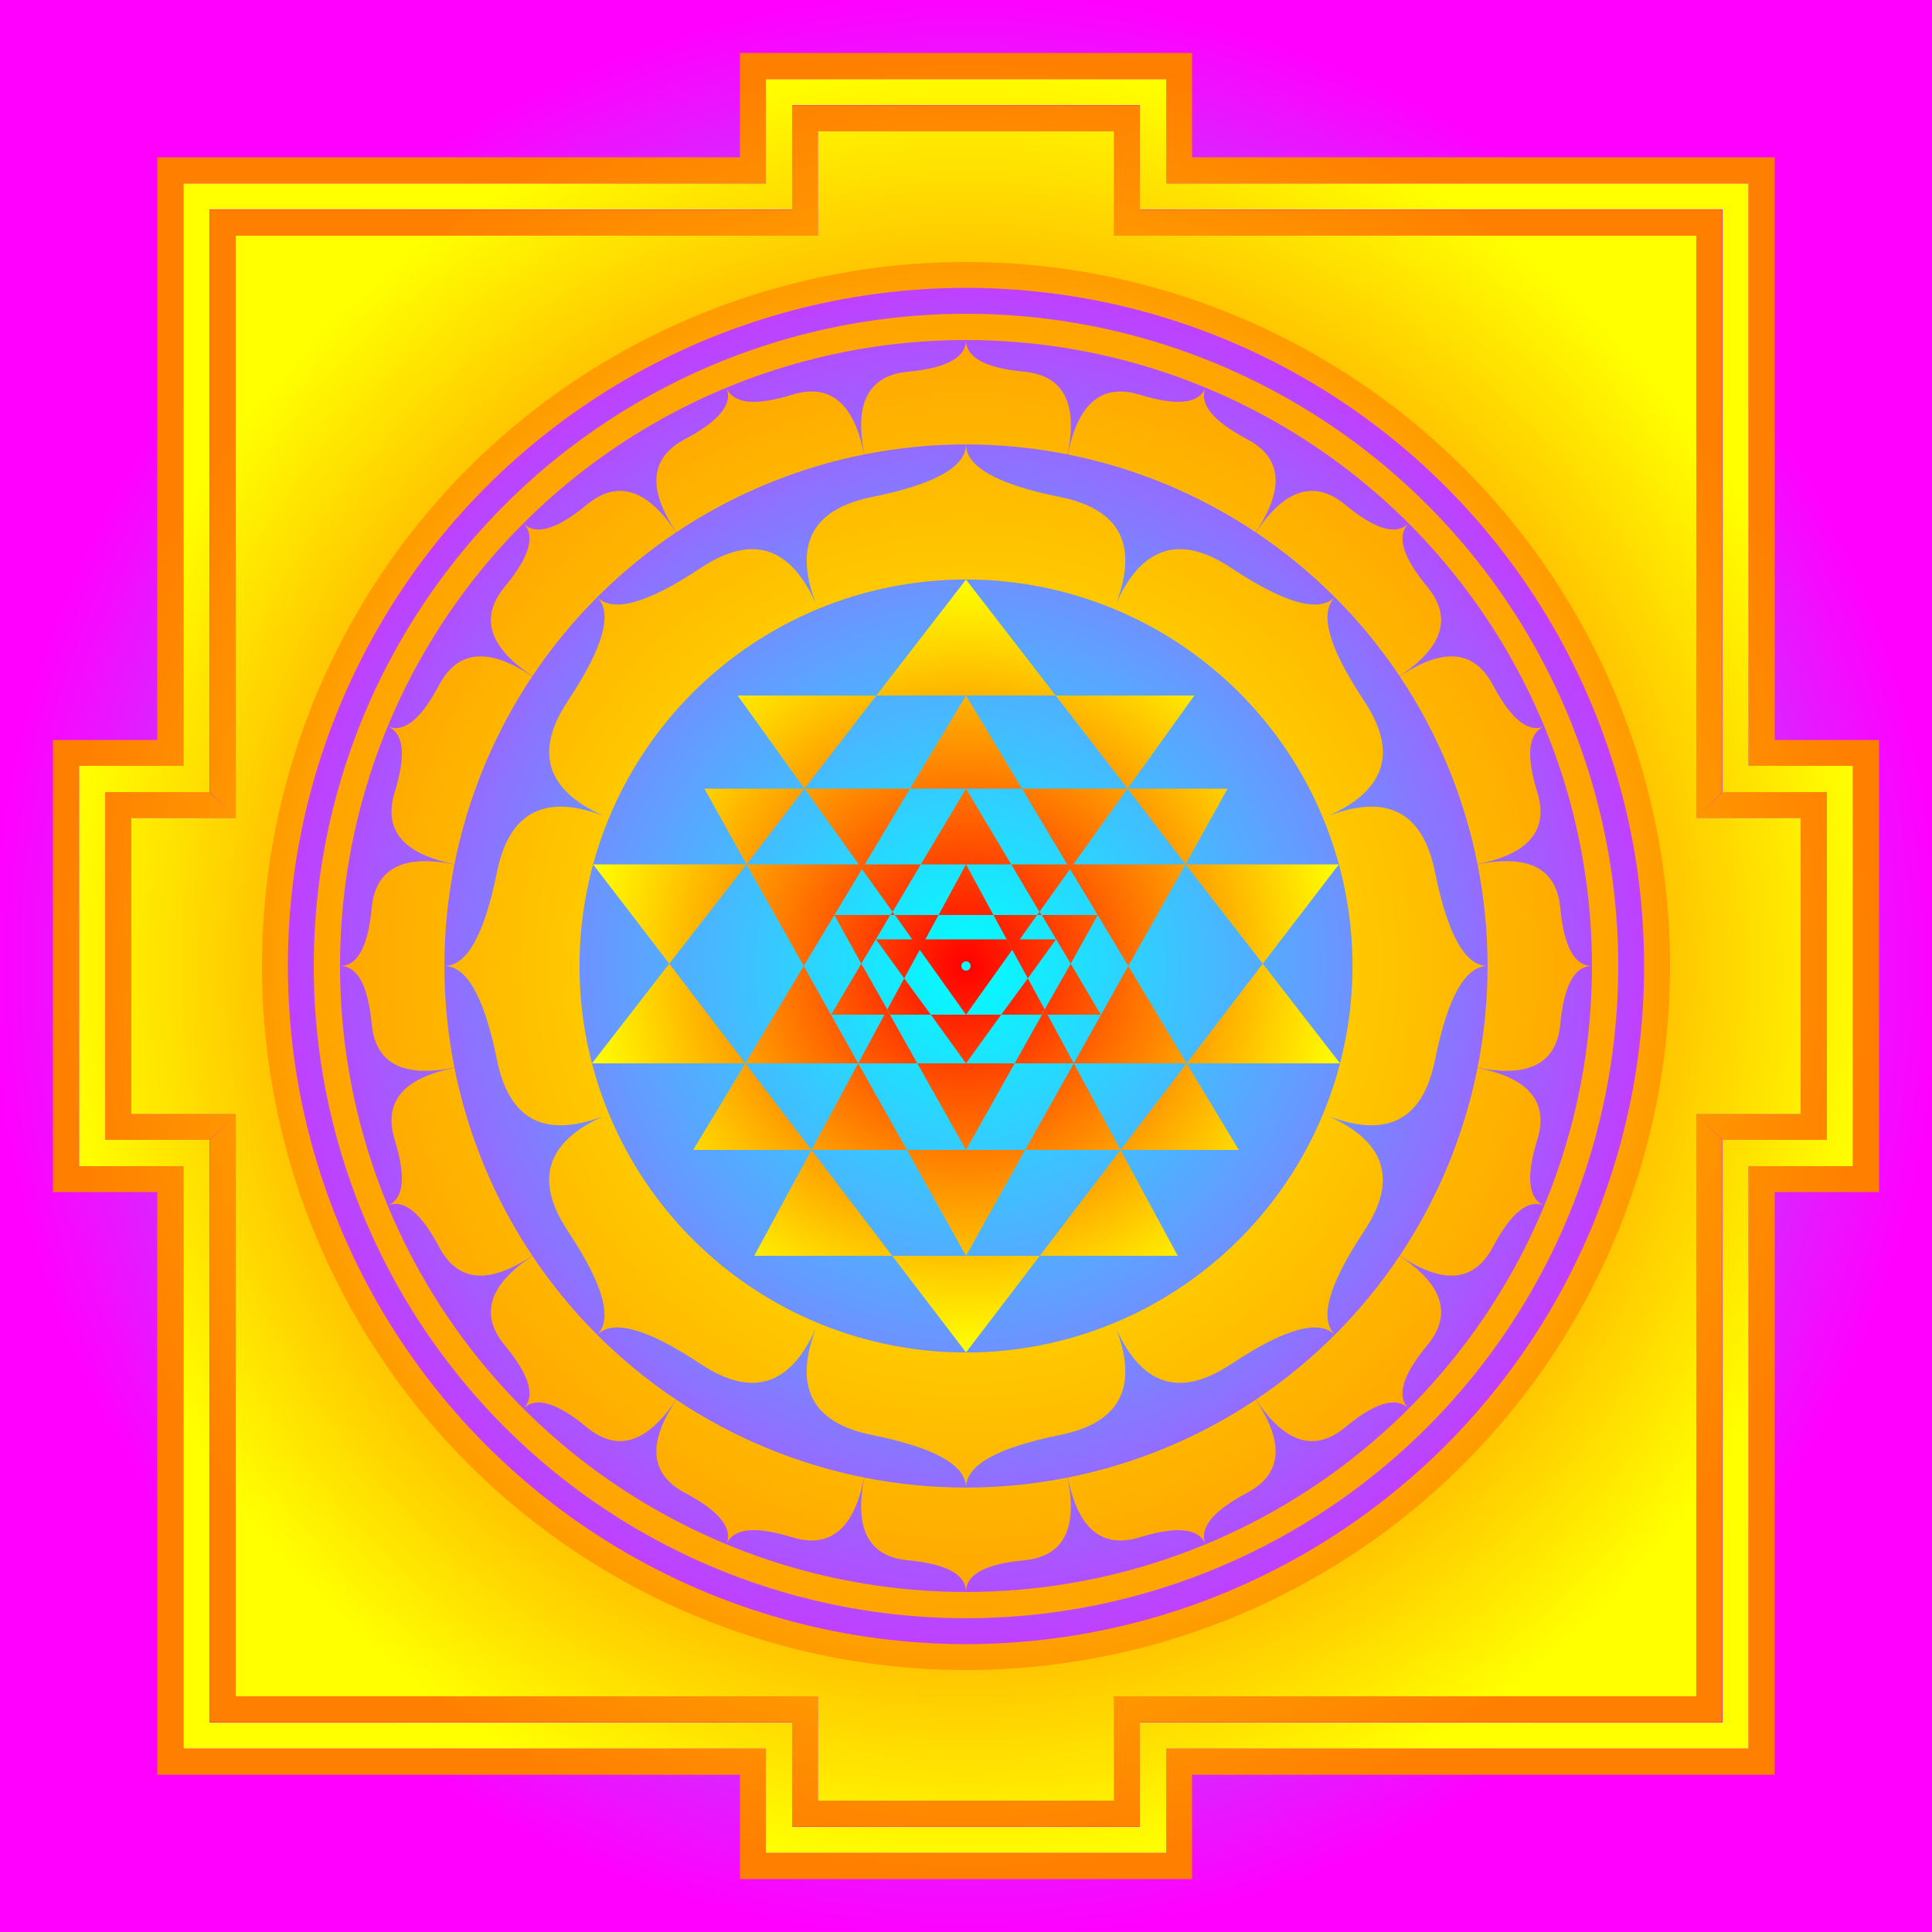 <?xml version="1.0" encoding="utf-8" ?>
<!DOCTYPE svg PUBLIC "-//W3C//DTD SVG 1.0//EN" "http://www.w3.org/TR/2001/REC-SVG-20010904/DTD/svg10.dtd">

<svg xmlns="http://www.w3.org/2000/svg" xmlns:xlink="http://www.w3.org/1999/xlink" viewBox="-2.5 -2.5 5 5" width="8in" height="8in">

	<rect x="-2.5" y="-2.5" width="5" height="5" fill="#333333" stroke="none"/>

	<title>Sri Yantra</title>
	<desc>The Sri Yantra mandala.</desc>
	<style type="text/css">
	<![CDATA[
		.mag
		{stroke:none;fill:#ff00ff;}
		.yel
		{stroke:none;fill:#ffff00;}
		.cyn
		{stroke:none;fill:#00ffff;}
		.org
		{stroke:none;fill:#ff8000;}
		.red
		{stroke:none;fill:#ff0000;}
		.rad1
		{fill:url(#radial1);}
		.rad2
		{fill:url(#radial2);}
		.rad3
		{fill:url(#radial3);}
		.rad4
		{fill:url(#radial4);}
		.rad5
		{fill:url(#radial5);}
	]]>
	</style>

	<defs>
		<radialGradient id="radial1">
			<stop offset="0%" stop-color="#00ffff"/>
			<stop offset="100%" stop-color="#ff00ff"/>
		</radialGradient>
		<radialGradient id="radial2">
			<stop offset="0%" stop-color="#ff0000"/>
			<stop offset="100%" stop-color="#ffff00"/>
		</radialGradient>
		<radialGradient id="radial3">
			<stop offset="0%" stop-color="#ff0000"/>
			<stop offset="100%" stop-color="#ffff00"/>
		</radialGradient>
		<radialGradient id="radial4">
			<stop offset="0%" stop-color="#ffff00"/>
			<stop offset="100%" stop-color="#ff8000"/>
		</radialGradient>
		<radialGradient id="radial5">
			<stop offset="0%" stop-color="#00ffff"/>
			<stop offset="100%" stop-color="#ffff00"/>
		</radialGradient>
		<path id="smallpetal" d="
			M -0.263 -1.324
			Q -0.303 -1.523 -0.151 -1.538
			Q -0.000 -1.552 -0.000 -1.620
			Q +0.000 -1.552 +0.151 -1.538
			Q +0.303 -1.523 +0.263 -1.324
			A 1.350 1.350 0 0,0 -0.263 -1.324
		" />
		<path id="largepetal" d="
			M -0.383 -0.924
			Q -0.483 -1.166 -0.242 -1.214
			Q -0.000 -1.263 -0.000 -1.350
			Q +0.000 -1.263 +0.242 -1.214
			Q +0.483 -1.166 +0.383 -0.924
			A 1.000 1.000 0 0,0 -0.383 -0.924
		" />
		<clipPath id="outer">
			<use xlink:href="#smallpetal" transform="rotate(00)" />
			<use xlink:href="#smallpetal" transform="rotate(22.5)" />
			<use xlink:href="#smallpetal" transform="rotate(45.0)" />
			<use xlink:href="#smallpetal" transform="rotate(67.5)" />
			<use xlink:href="#smallpetal" transform="rotate(90.0)" />
			<use xlink:href="#smallpetal" transform="rotate(112.5)" />
			<use xlink:href="#smallpetal" transform="rotate(135.0)" />
			<use xlink:href="#smallpetal" transform="rotate(157.5)" />
			<use xlink:href="#smallpetal" transform="rotate(180.0)" />
			<use xlink:href="#smallpetal" transform="rotate(202.5)" />
			<use xlink:href="#smallpetal" transform="rotate(225.0)" />
			<use xlink:href="#smallpetal" transform="rotate(247.5)" />
			<use xlink:href="#smallpetal" transform="rotate(270.0)" />
			<use xlink:href="#smallpetal" transform="rotate(292.5)" />
			<use xlink:href="#smallpetal" transform="rotate(315.0)" />
			<use xlink:href="#smallpetal" transform="rotate(337.5)" />

			<use xlink:href="#largepetal" transform="rotate(00)" />
			<use xlink:href="#largepetal" transform="rotate(45)" />
			<use xlink:href="#largepetal" transform="rotate(90)" />
			<use xlink:href="#largepetal" transform="rotate(135)" />
			<use xlink:href="#largepetal" transform="rotate(180)" />
			<use xlink:href="#largepetal" transform="rotate(225)" />
			<use xlink:href="#largepetal" transform="rotate(270)" />
			<use xlink:href="#largepetal" transform="rotate(315)" />
		</clipPath>
		<clipPath id="inner">
			<path d="
				M +0.000 -1.000 L -0.232 -0.700 L +0.232 -0.700

				M +0.232 -0.700 L +0.591 -0.700 L +0.418 -0.459
				M -0.232 -0.700 L -0.591 -0.700 L -0.418 -0.459
				M -0.000 -0.700 L +0.145 -0.459 L -0.145 -0.459

				M +0.418 -0.459 L +0.677 -0.459 L +0.568 -0.263
				M -0.418 -0.459 L -0.677 -0.459 L -0.568 -0.263
				M +0.145 -0.459 L +0.418 -0.459 L +0.269 -0.251
				M -0.145 -0.459 L -0.418 -0.459 L -0.269 -0.251
				M +0.000 -0.459 L +0.117 -0.263 L -0.117 -0.263

				M +0.568 -0.263 L +0.965 -0.263 L +0.768 -0.006
				M -0.568 -0.263 L -0.965 -0.263 L -0.768 -0.006
				M +0.568 -0.263 L +0.262 -0.263 L +0.420 -0.000
				M -0.568 -0.263 L -0.262 -0.263 L -0.420 -0.000
				M +0.278 -0.263 L +0.117 -0.263 L +0.190 -0.140
				M -0.278 -0.263 L -0.117 -0.263 L -0.190 -0.140
				M +0.000 -0.263 L +0.071 -0.132 L -0.071 -0.132

				M +0.341,-0.132 L +0.196,-0.132 L +0.271,-0.006
				M -0.341,-0.132 L -0.196,-0.132 L -0.271,-0.006
				M +0.190,-0.140 L +0.196,-0.132 L +0.184,-0.132
				M -0.190,-0.140 L -0.196,-0.132 L -0.184,-0.132
				M +0.071,-0.132 L +0.120,-0.042 L +0.184,-0.132
				M -0.071,-0.132 L -0.120,-0.042 L -0.184,-0.132
		
				M +0.233,-0.069 L +0.105,-0.069 L +0.160,+0.032
				M -0.233,-0.069 L -0.105,-0.069 L -0.160,+0.032
				M +0.139,-0.069 L +0.000,+0.126 L -0.139,-0.069
				M +0.211,+0.126 L +0.091,+0.126 L +0.160,+0.032
				M -0.211,+0.126 L -0.091,+0.126 L -0.160,+0.032

				M +0.271,-0.006 L +0.196,+0.126 L +0.349,+0.126
				M -0.271,-0.006 L -0.196,+0.126 L -0.349,+0.126

				M +0.204,+0.113 L +0.279,+0.252 L +0.126,+0.252
				M -0.204,+0.113 L -0.279,+0.252 L -0.126,+0.252
				M +0.091,+0.126 L +0.000,+0.252 L -0.091,+0.126

				M +0.768,-0.006 L +0.968,+0.252 L +0.571,+0.252
				M -0.768,-0.006 L -0.968,+0.252 L -0.571,+0.252
				M +0.420,-0.000 L +0.279,+0.252 L +0.571,+0.252
				M -0.420,-0.000 L -0.279,+0.252 L -0.571,+0.252

				M +0.571,+0.252 L +0.706,+0.476 L +0.400,+0.476
				M -0.571,+0.252 L -0.706,+0.476 L -0.400,+0.476
				M +0.279,+0.252 L +0.153,+0.476 L +0.400,+0.476
				M -0.279,+0.252 L -0.153,+0.476 L -0.400,+0.476
				M +0.126,+0.252 L -0.126,+0.252 L +0.000,+0.476

				M +0.191,+0.750 L +0.548,+0.750 L +0.400,+0.476
				M -0.191,+0.750 L -0.548,+0.750 L -0.400,+0.476
				M +0.000,+0.750 L -0.153,+0.476 L +0.153,+0.476

				M +0.191,+0.750 L -0.191,+0.750 L +0.000,+1.000
			" />
		</clipPath>
		<clipPath id="outermagentaframe">
			<path class="rad3" d="
				M -1.890,-1.890 L -0.383,-1.890 L -0.383,-2.160 L +0.383,-2.160 L +0.383,-1.890
				L +1.890,-1.890 L +1.890,-0.383 L +2.160,-0.383 L +2.160,+0.383 L +1.890,+0.383
				L +1.890,+1.890 L +0.383,+1.890 L +0.383,+2.160 L -0.383,+2.160 L -0.383,+1.890
				L -1.890,+1.890 L -1.890,+0.383 L -2.160,+0.383 L -2.160,-0.383 L -1.890,-0.383
			" />
			<path d="
				M +1.958,-1.958 L +2.025,-2.025 L +2.025,-0.518 L +1.958,-0.450
				M +1.958,+1.958 L +2.025,+2.025 L +2.025,+0.518 L +1.958,+0.450
				M -1.958,+1.958 L -2.025,+2.025 L -2.025,+0.518 L -1.958,+0.450
				M -1.958,-1.958 L -2.025,-2.025 L -2.025,-0.518 L -1.958,-0.450

				M +1.958,-1.958 L +2.025,-2.025 L +0.518,-2.025 L +0.450,-1.958
				M +1.958,+1.958 L +2.025,+2.025 L +0.518,+2.025 L +0.450,+1.958
				M -1.958,-1.958 L -2.025,-2.025 L -0.518,-2.025 L -0.450,-1.958
				M -1.958,+1.958 L -2.025,+2.025 L -0.518,+2.025 L -0.450,+1.958

				M +1.958,-0.450 L +2.025,-0.518 L +2.295,-0.518 L +2.228,-0.450
				M +1.958,+0.450 L +2.025,+0.518 L +2.295,+0.518 L +2.228,+0.450
				M -1.958,-0.450 L -2.025,-0.518 L -2.295,-0.518 L -2.228,-0.450
				M -1.958,+0.450 L -2.025,+0.518 L -2.295,+0.518 L -2.228,+0.450

				M +0.450,-1.958 L +0.518,-2.025 L +0.518,-2.295 L +0.450,-2.228
				M +0.450,+1.958 L +0.518,+2.025 L +0.518,+2.295 L +0.450,+2.228
				M -0.450,-1.958 L -0.518,-2.025 L -0.518,-2.295 L -0.450,-2.228
				M -0.450,+1.958 L -0.518,+2.025 L -0.518,+2.295 L -0.450,+2.228

				M +2.228,-0.450 L +2.295,-0.518 L +2.295,+0.518 L +2.228,+0.450
				M -2.228,-0.450 L -2.295,-0.518 L -2.295,+0.518 L -2.228,+0.450

				M +0.450,-2.228 L +0.518,-2.295 L -0.518,-2.295 L -0.450,-2.228
				M +0.450,+2.228 L +0.518,+2.295 L -0.518,+2.295 L -0.450,+2.228
			" />
		</clipPath>
		<clipPath id="outeryellowframe">
			<path d="
				M +1.890,-1.890 L +1.957,-1.957 L +1.957,-0.450 L +1.890,-0.383
				M -1.890,-1.890 L -1.957,-1.957 L -1.957,-0.450 L -1.890,-0.383
				M +1.890,+1.890 L +1.957,+1.957 L +1.957,+0.450 L +1.890,+0.383
				M -1.890,+1.890 L -1.957,+1.957 L -1.957,+0.450 L -1.890,+0.383

				M +1.890,-1.890 L +1.957,-1.957 L +0.450,-1.957 L +0.383,-1.890
				M -1.890,-1.890 L -1.957,-1.957 L -0.450,-1.957 L -0.383,-1.890
				M +1.890,+1.890 L +1.957,+1.957 L +0.450,+1.957 L +0.383,+1.890
				M -1.890,+1.890 L -1.957,+1.957 L -0.450,+1.957 L -0.383,+1.890

				M +0.383,-2.160 L +0.450,-2.227 L +0.450,-1.957 L +0.383,-1.890
				M +0.383,+2.160 L +0.450,+2.227 L +0.450,+1.957 L +0.383,+1.890
				M -0.383,-2.160 L -0.450,-2.227 L -0.450,-1.957 L -0.383,-1.890
				M -0.383,+2.160 L -0.450,+2.227 L -0.450,+1.957 L -0.383,+1.890

				M -0.450,-2.227 L -0.383,-2.160 L +0.383,-2.160 L +0.450,-2.227
				M -0.450,+2.227 L -0.383,+2.160 L +0.383,+2.160 L +0.450,+2.227

				M +1.890,-0.383 L +1.958,-0.450 L +2.228,-0.450 L +2.160,-0.383
				M +1.890,+0.383 L +1.958,+0.450 L +2.228,+0.450 L +2.160,+0.383
				M -1.890,-0.383 L -1.958,-0.450 L -2.228,-0.450 L -2.160,-0.383
				M -1.890,+0.383 L -1.958,+0.450 L -2.228,+0.450 L -2.160,+0.383

				M +2.160,+0.383 L +2.228,+0.450 L +2.228,-0.450 L +2.160,-0.383
				M -2.160,+0.383 L -2.228,+0.450 L -2.228,-0.450 L -2.160,-0.383
			" />
			<path d="
				M +2.025,-2.025 L +2.093,-2.093 L +2.093,-0.585 L +2.025,-0.518
				M +2.025,+2.025 L +2.093,+2.093 L +2.093,+0.585 L +2.025,+0.518
				M -2.025,-2.025 L -2.093,-2.093 L -2.093,-0.585 L -2.025,-0.518
				M -2.025,+2.025 L -2.093,+2.093 L -2.093,+0.585 L -2.025,+0.518

				M +2.025,-2.025 L +2.093,-2.093 L +0.585,-2.093 L +0.518,-2.025
				M +2.025,+2.025 L +2.093,+2.093 L +0.585,+2.093 L +0.518,+2.025
				M -2.025,-2.025 L -2.093,-2.093 L -0.585,-2.093 L -0.518,-2.025
				M -2.025,+2.025 L -2.093,+2.093 L -0.585,+2.093 L -0.518,+2.025

				M +0.518,-2.295 L +0.585,-2.363 L +0.585,-2.093 L +0.518,-2.025
				M +0.518,+2.295 L +0.585,+2.363 L +0.585,+2.093 L +0.518,+2.025
				M -0.518,-2.295 L -0.585,-2.363 L -0.585,-2.093 L -0.518,-2.025
				M -0.518,+2.295 L -0.585,+2.363 L -0.585,+2.093 L -0.518,+2.025

				M +2.295,-0.518 L +2.363,-0.585 L +2.093,-0.585 L +2.025,-0.518
				M +2.295,+0.518 L +2.363,+0.585 L +2.093,+0.585 L +2.025,+0.518
				M -2.295,-0.518 L -2.363,-0.585 L -2.093,-0.585 L -2.025,-0.518
				M -2.295,+0.518 L -2.363,+0.585 L -2.093,+0.585 L -2.025,+0.518

				M +2.295,-0.518 L +2.363,-0.585 L +2.363,+0.585 L +2.295,+0.518
				M -2.295,-0.518 L -2.363,-0.585 L -2.363,+0.585 L -2.295,+0.518

				M +0.518,-2.295 L +0.585,-2.363 L -0.585,-2.363 L -0.518,-2.295
				M +0.518,+2.295 L +0.585,+2.363 L -0.585,+2.363 L -0.518,+2.295
			" />
		</clipPath>
		<clipPath id="c1">
			<circle cx="0" cy="0" r="1.822" />
		</clipPath>
		<clipPath id="c2">
			<circle cx="0" cy="0" r="1.755" />
		</clipPath>
		<clipPath id="c3">
			<circle cx="0" cy="0" r="1.688" />
		</clipPath>
		<clipPath id="c4">
			<circle cx="0" cy="0" r="1.620" />
		</clipPath>
		<clipPath id="c5">
			<circle cx="0" cy="0" r="0.012" />
		</clipPath>
	</defs>

	<rect class="rad1" x="-2.500" y="-2.500" width="5.000" height="5.000" />
	<rect class="rad4" x="-2.363" y="-2.363" width="4.726" height="4.726" clip-path="url(#outeryellowframe)" />
	<rect class="rad3" x="-2.363" y="-2.363" width="4.726" height="4.726" clip-path="url(#outermagentaframe)" />

	<circle class="rad4" cx="0" cy="0" r="2.363" clip-path="url(#c1)" />
	<circle class="rad1" cx="0" cy="0" r="2.363" clip-path="url(#c2)" />
	<circle class="rad4" cx="0" cy="0" r="2.363" clip-path="url(#c3)" />
	<circle class="rad1" cx="0" cy="0" r="2.363" clip-path="url(#c4)" />

	<circle class="rad4" cx="0" cy="0" r="2.363" clip-path="url(#outer)" />
	<circle class="rad2" cx="0" cy="0" r="1.000" clip-path="url(#inner)" />

	<circle class="rad1" cx="0" cy="0" r="2.363" clip-path="url(#c5)" />
</svg>
